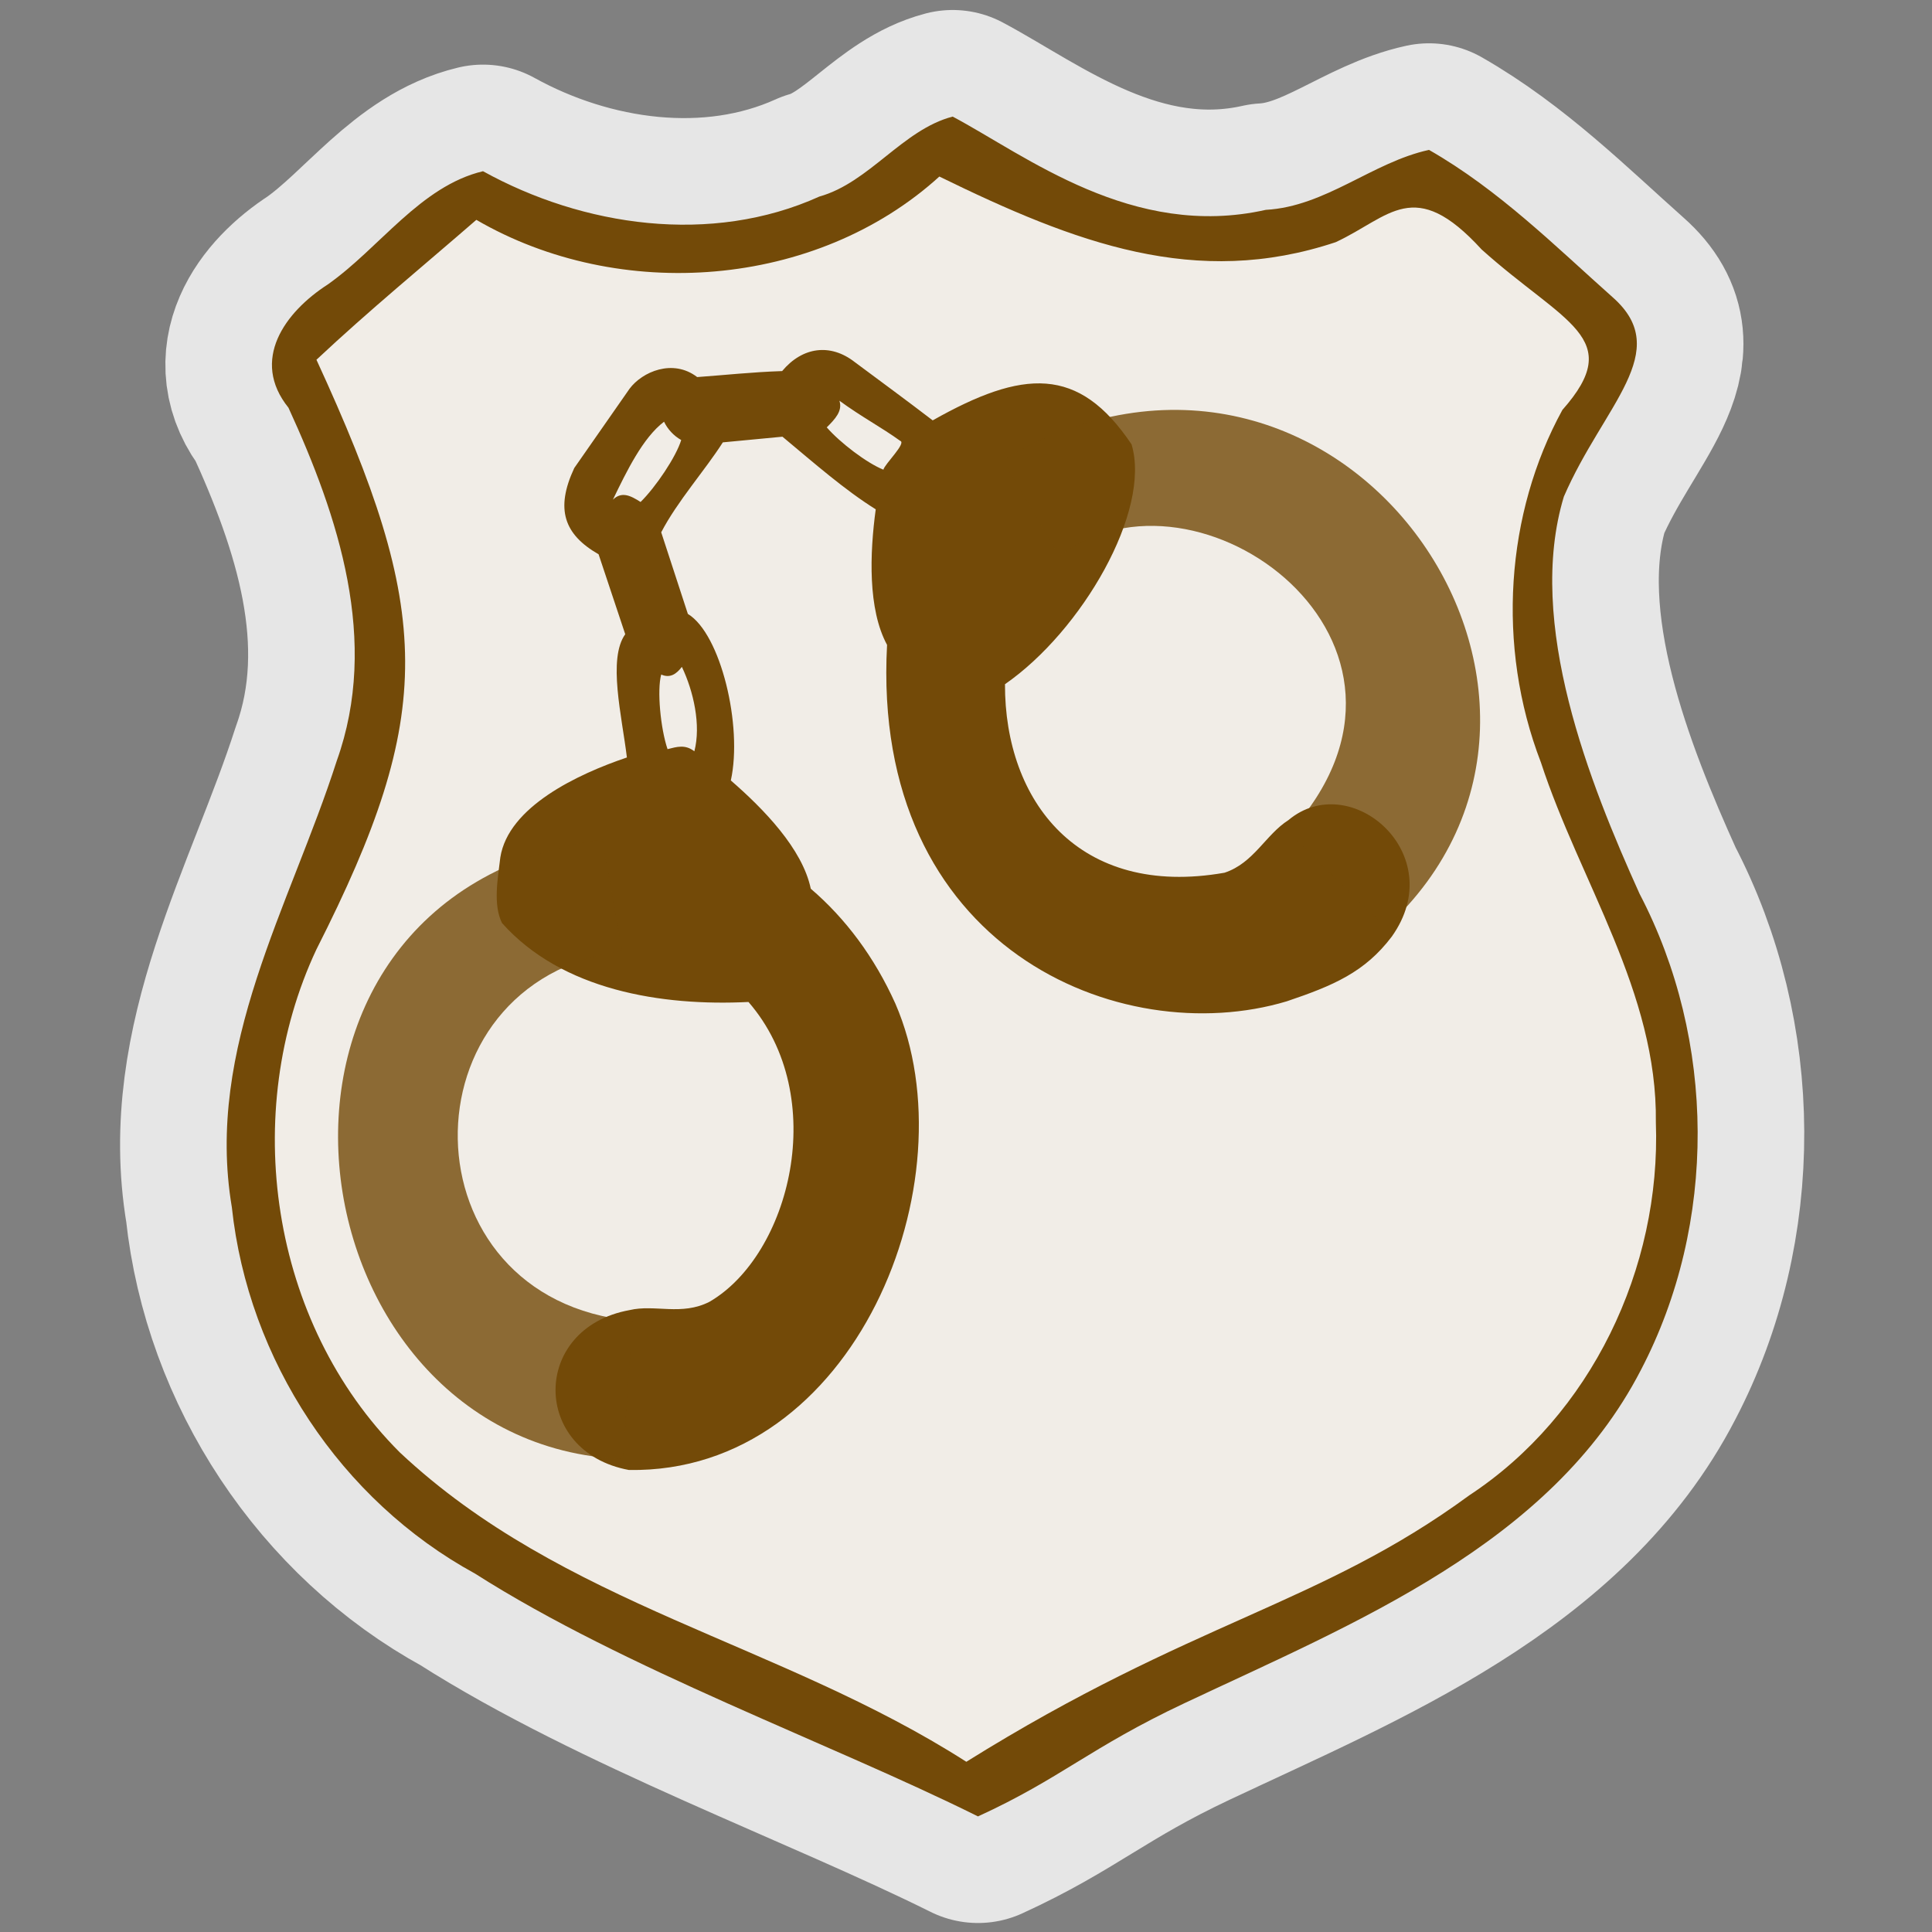 <?xml version="1.0" encoding="UTF-8" standalone="no"?>
<svg xmlns="http://www.w3.org/2000/svg" version="1.0" width="580" height="580">
 <rect width="100%" height="100%" fill="#808080" stroke="none"/>
 <path mix-blend-mode="normal" white-space="normal" isolation="auto" id="path4140" d="m 145,51.4 c -18.8,4.5 -31,23 -46.6,34 -12.9,8.3 -23.3,22.7 -11.8,37 15,32.7 27.4,70 14.5,106 -14,43.6 -39.6,86 -31.5,134 4.9,45.9 32.7,88 73,110 45,28.7 107,51 151,72.9 24.9,-11.4 33.398,-20.516 62,-34 50.9,-24 110,-47.7 137,-100 23,-44 22.6,-99 -0.4,-143 -14.9,-33 -34.221,-81.205 -22.721,-119.205 C 481.407,121.552 502.543,105.536 484.2,89.3 467,74 450,57 429,45 412,48.7 398,62 380,63 340,72 308,46.7 286,35 271,38.9 261,54.8 246,59 213.5,73.7 175,68 145,51.4 Z" solid-color="#000000" opacity="0.8" color-interpolation-filters="linearRGB" filter-gaussianBlur-deviation="0" color="#000000" image-rendering="auto" color-rendering="auto" fill-rule="evenodd" stroke-width="64" color-interpolation="sRGB" solid-opacity="1" fill="none" stroke-linejoin="round" filter-blend-mode="normal" stroke="#ffffff" shape-rendering="auto"/>
 <path d="m 145,51.4 c -18.8,4.5 -31,23 -46.6,34 -12.9,8.3 -23.3,22.7 -11.8,37 15,32.7 27.4,70 14.5,106 -14,43.6 -39.6,86 -31.5,134 4.9,45.9 32.7,88 73,110 45,28.7 107,51 151,72.9 24.9,-11.4 33.398,-20.516 62,-34 50.9,-24 110,-47.7 137,-100 23,-44 22.6,-99 -0.4,-143 -14.9,-33 -34.221,-81.205 -22.721,-119.205 C 481.407,121.552 502.543,105.536 484.2,89.3 467,74 450,57 429,45 412,48.7 398,62 380,63 340,72 308,46.7 286,35 271,38.9 261,54.8 246,59 213.5,73.7 175,68 145,51.4 Z" id="path4158" isolation="auto" white-space="normal" mix-blend-mode="normal" fill="#734a08" color-rendering="auto" solid-opacity="1" color-interpolation-filters="linearRGB" shape-rendering="auto" image-rendering="auto" color-interpolation="sRGB" color="#000000" solid-color="#000000"/>
 <path d="m 444.8,74.9 c 24.787,22.246 43.441,26.482 24.241,48.161 C 452.079,153.98 449.1,193.9 462.6,228.9 c 11.7,35.8 35,69 34.5,108 1.6,43.9 -19.5,88 -56,112 -45,33 -82.944,37.534 -151,80 C 234,493 169,482 120,436 81,397 72,334 95,285 c 36,-71 35,-101 0,-177 16,-15 32,-28.1 48,-42 43,25 102,20.6 139,-13 40.9,20 77,33.7 119,19.7 16.3,-7.6 23.495,-20.023 43.8,2.2 z" id="path4150" isolation="auto" white-space="normal" mix-blend-mode="normal" opacity="0.9" fill="#ffffff" color-rendering="auto" solid-opacity="1" color-interpolation-filters="linearRGB" shape-rendering="auto" image-rendering="auto" color-interpolation="sRGB" color="#000000" solid-color="#000000"/>
 <path d="m 209.3,113.2 c -7.3,-5.6 -16.5,-1.6 -20.3,3.5 l -16.6,23.8 c -5.8,12.4 -3,20 7.3,25.9 l 8,24 c -5.3,7.4 -1,24.6 0.5,37 -14.8,5 -35.6,14.8 -38,30 -0.8,6.6 -2.2,14.2 0.5,19.7 18,20.2 47.9,25 74,23.7 24.7,28.5 12.4,76 -11.7,90 -8.4,4.3 -16.4,0.7 -24,2.5 -29.7,5.4 -29.5,42.6 -0.2,48 68,1.1 103,-87 80,-140 -6.3,-14 -15,-25.6 -25.4,-34.5 -2.5,-12 -14.2,-24 -24,-32.5 3.6,-16.3 -3,-44 -12.9,-50 l -8,-24.5 c 4.9,-9.4 13,-18.4 18.5,-27 l 17.9,-1.7 c 9.6,8 18.7,16 28,21.8 -1.8,13.2 -2.4,30 3.4,40.7 -4.9,91 70,122 120,107 13.9,-4.7 23.4,-8.7 31.5,-19.4 17.7,-24.8 -12.4,-50.6 -31,-35 -6.9,4.4 -10.4,12.9 -19.2,15.8 -43.8,7.7 -66,-21.5 -65.9,-56.6 23,-15.9 44,-52 38,-72 -15.9,-23.7 -32.6,-22.5 -59.7,-7.2 -7.7,-5.9 -15.6,-11.7 -23.4,-17.5 -7.3,-5.7 -15.7,-4.6 -21.8,2.7 -9,0.3 -17.2,1.2 -25.5,1.8 z m 55.9,27.8 c -5,-2 -13,-8.1 -17,-12.7 2.5,-2.5 4.8,-4.9 3.8,-8 6.7,4.9 12.5,7.9 18.25,12.05 1.95,0.65 -4.65,6.95 -5.05,8.65 z m -60.7,-8.9 c -1.5,5 -7.7,14.2 -12.2,18.6 -3.1,-2 -5.7,-3.2 -8.3,-0.7 4.1,-8.5 9,-18.6 15.35,-23.4 1.05,2.2 2.85,4.2 5.15,5.5 z m -4.1,92.8 c -2.1,-6.2 -3.2,-17.7 -1.9,-22.4 2.7,1.2 4.6,-0.2 6.2,-2.3 3.5,7.3 5.8,17.5 3.75,25.35 -2.75,-2.15 -5.25,-1.35 -8.05,-0.65 z" id="rect3389" fill="#734a08"/>
 <path d="m 189.9,396.5 c -69,-6.3 -69.9,-102 -3.1,-111 l -6,-33.5 C 63,269 86,434 187,438 Z" id="path3325" opacity="0.8" fill="#734a08"/>
 <path id="path3556" d="M 387,250 C 439,193 359.2,135 318,167 L 301,138 C 402,79 492,209 416,278.5 Z" opacity="0.8" fill="#734a08"/>
</svg>
